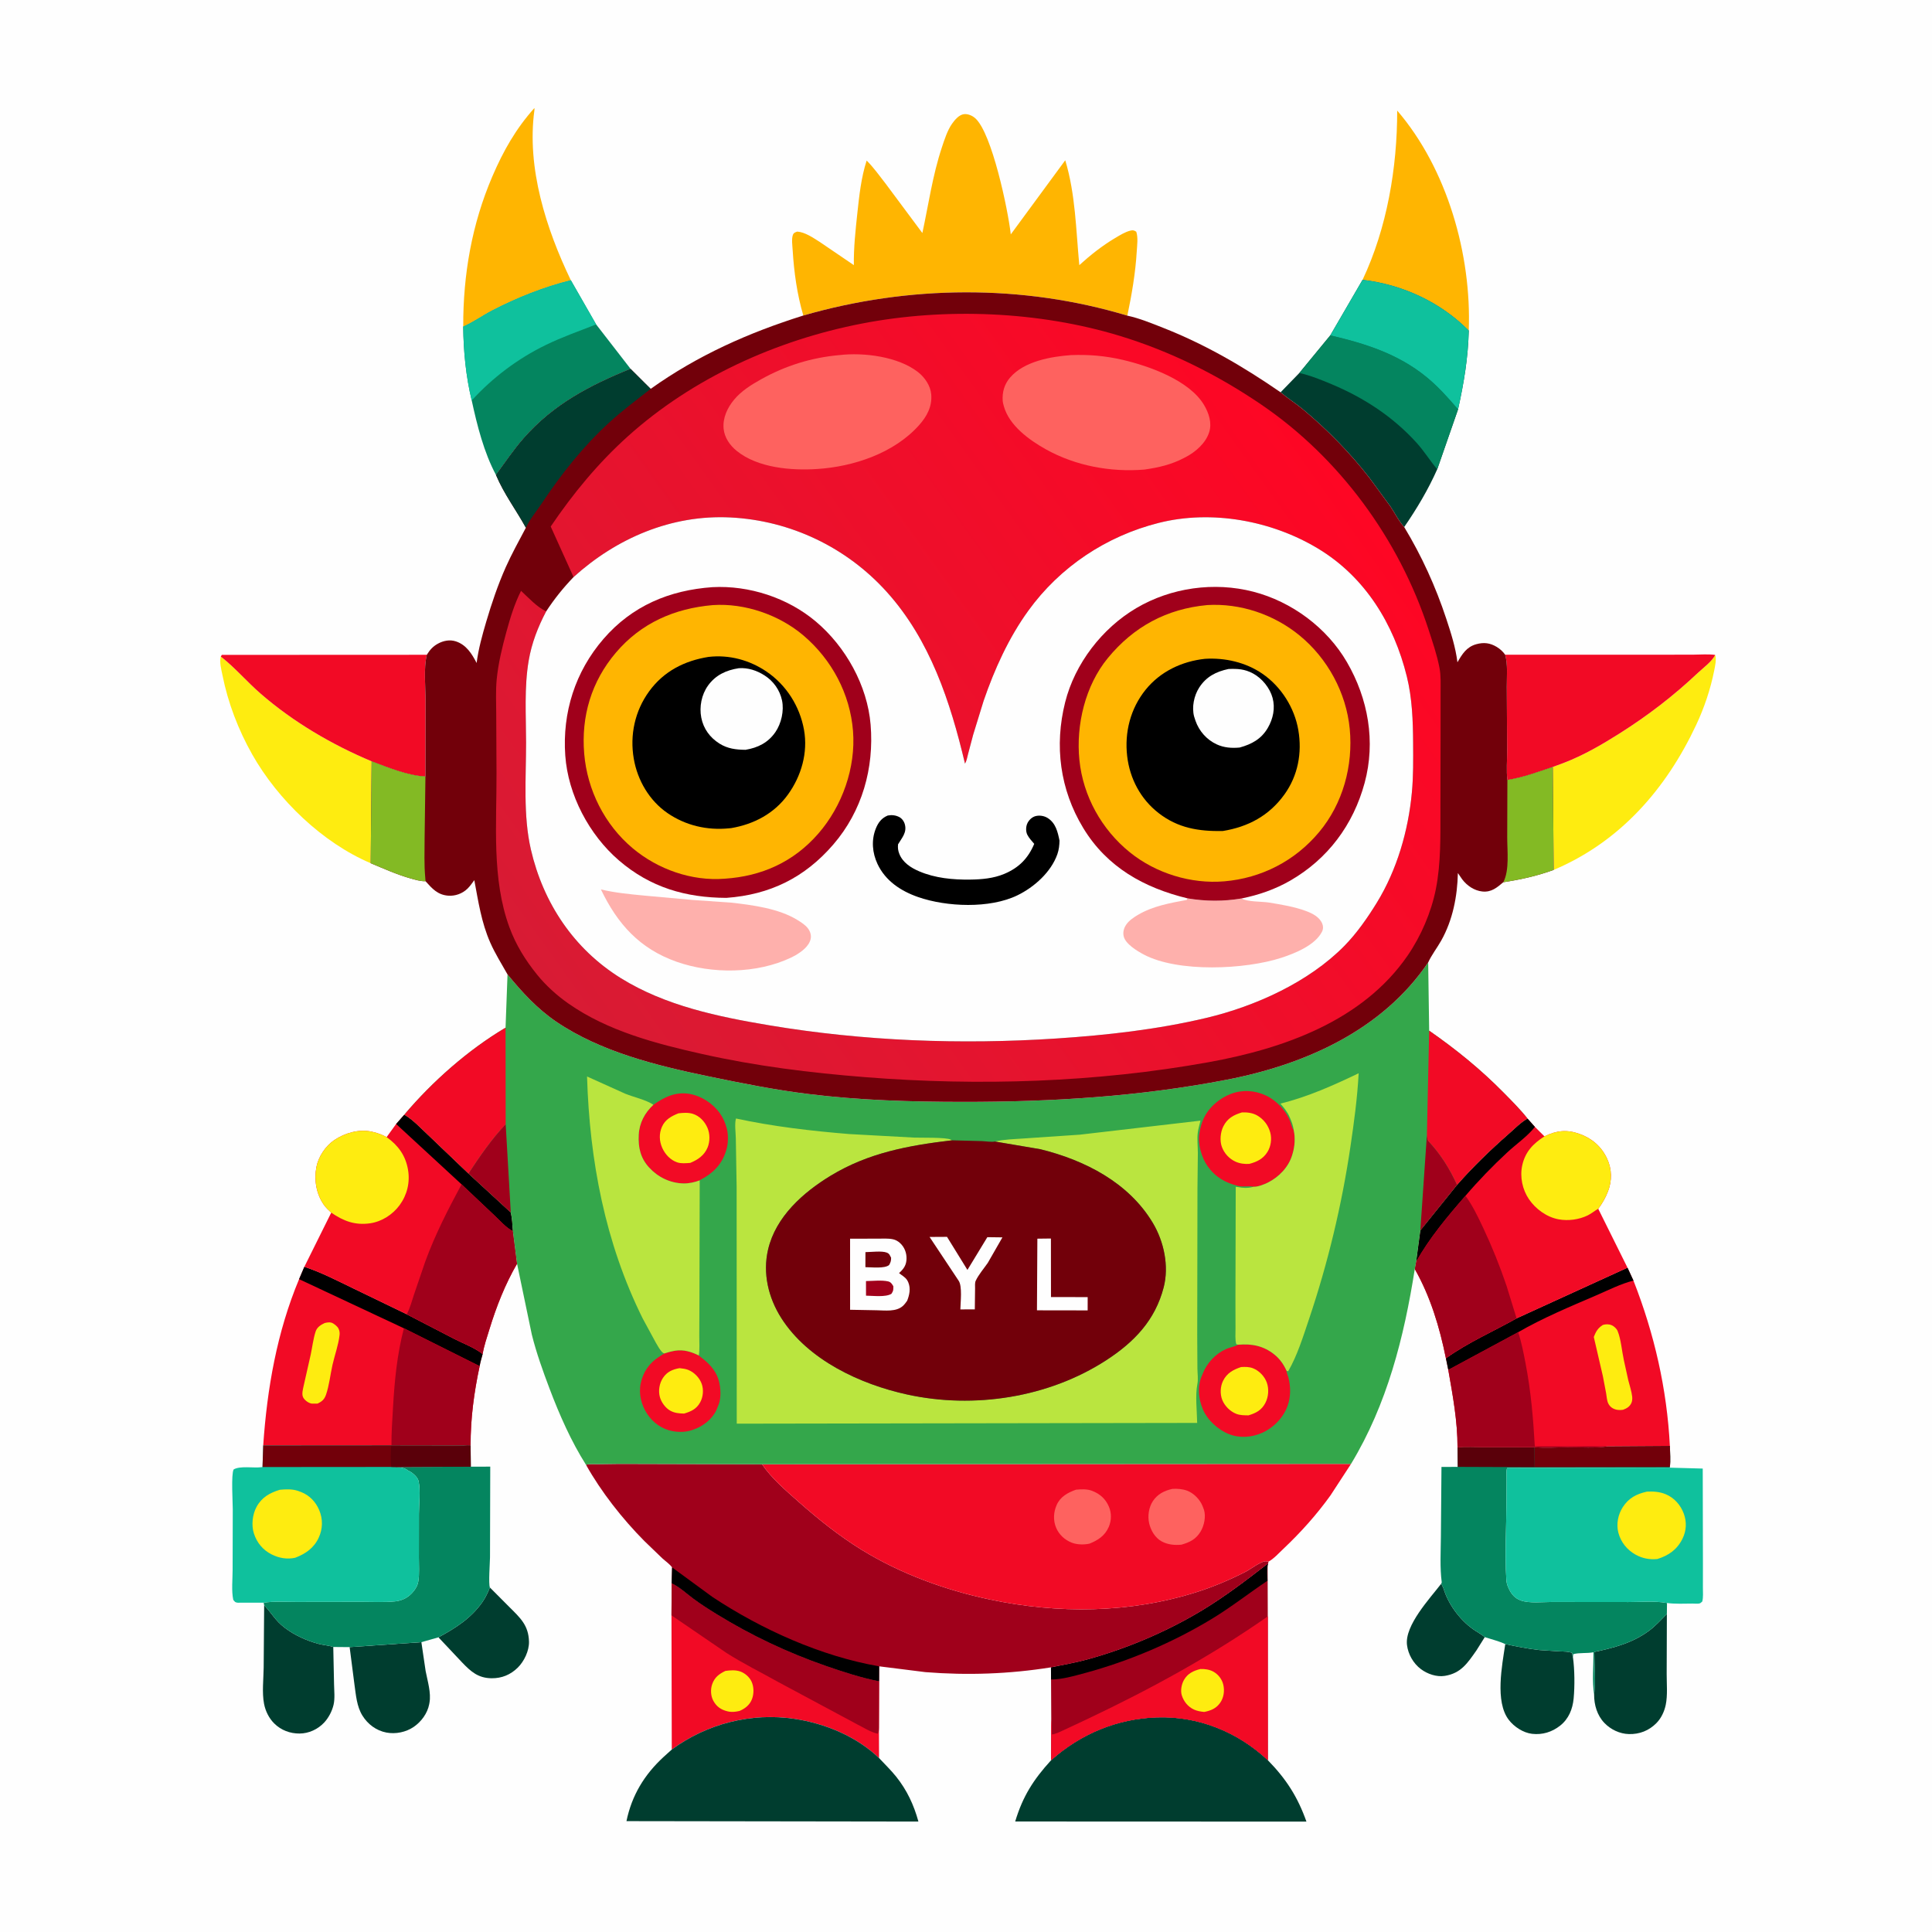 <svg version="1.1" xmlns="http://www.w3.org/2000/svg" style="display: block;" viewBox="0 0 2048 2048" width="1024" height="1024">
<defs>
	<linearGradient id="Gradient1" gradientUnits="userSpaceOnUse" x1="1418.4" y1="499.987" x2="605.178" y2="1081.39">
		<stop class="stop0" offset="0" stop-opacity="1" stop-color="rgb(254,6,36)"/>
		<stop class="stop1" offset="1" stop-opacity="1" stop-color="rgb(216,27,52)"/>
	</linearGradient>
</defs>
<path transform="translate(0,0)" fill="rgb(254,254,254)" d="M -0 -0 L 2048 0 L 2048 2048 L -0 2048 L -0 -0 z"/>
<path transform="translate(0,0)" fill="rgb(0,61,47)" d="M 1527.69 1678.88 L 1528.64 1680.51 C 1529.68 1682.34 1530.27 1684.11 1530.93 1686.1 C 1536.34 1702.59 1549.51 1719.44 1564.08 1728.76 C 1567.38 1730.87 1570.91 1732.92 1573.91 1735.43 L 1565.1 1749.49 C 1555.69 1762.89 1548.74 1773.8 1531.45 1776.51 C 1522.82 1777.86 1513.06 1774.49 1506.18 1769.31 C 1498.21 1763.31 1492.66 1753.62 1491.47 1743.7 C 1488.98 1722.9 1515.58 1694.64 1527.69 1678.88 z"/>
<path transform="translate(0,0)" fill="rgb(0,61,47)" d="M 519.328 1682.83 L 539.922 1703.5 C 551.299 1714.86 560.333 1722.75 560.749 1740.24 C 560.979 1749.88 555.606 1761.13 548.822 1767.79 C 541.182 1775.29 531.924 1779.13 521.16 1779.02 C 506.869 1778.87 499.222 1772.02 489.879 1762.29 L 464.785 1735.64 C 482.861 1725.89 499.348 1715.42 511.33 1698.32 C 514.8 1693.36 517.024 1688.38 519.328 1682.83 z"/>
<path transform="translate(0,0)" fill="rgb(0,61,47)" d="M 1595.64 1742.81 C 1607.59 1745.36 1619.8 1747.78 1631.94 1749.12 L 1653.56 1750.54 C 1657.89 1750.75 1662.43 1750.53 1666.5 1752.13 L 1667.24 1756.76 L 1667.4 1756.79 C 1669.21 1769.81 1669.36 1787.35 1668.13 1800.44 C 1667.06 1811.75 1662.9 1822.05 1653.83 1829.24 C 1645.22 1836.06 1635 1839.18 1624.08 1837.93 C 1614.7 1836.85 1605.02 1830.51 1599.31 1823.04 C 1584.5 1803.66 1592.32 1765.3 1595.64 1742.81 z"/>
<path transform="translate(0,0)" fill="rgb(0,61,47)" d="M 370.633 1746.02 L 446.677 1740.78 L 451.197 1771.43 C 453.211 1781.87 457.164 1794.54 455.247 1805 L 454.989 1806.47 C 453.158 1816.17 446.617 1825.06 438.534 1830.59 C 430.345 1836.2 419.412 1838.43 409.653 1836.59 C 398.881 1834.56 389.809 1827.75 384.121 1818.5 C 378.131 1808.76 377.338 1796.89 375.753 1785.82 L 370.633 1746.02 z"/>
<path transform="translate(0,0)" fill="rgb(0,61,47)" d="M 1689.83 1796.29 C 1691.68 1782.01 1690.08 1765.66 1690.04 1751.15 C 1711.08 1746.66 1730.81 1741.57 1748.46 1728.36 C 1755.11 1723.37 1761.06 1716.75 1766.96 1710.87 L 1766.75 1774.32 C 1766.71 1784.75 1767.87 1797.03 1765.76 1807.18 C 1764.3 1814.22 1760.99 1821.34 1755.92 1826.5 C 1747.96 1834.58 1737.98 1838.48 1726.69 1838.19 C 1717.01 1837.95 1707.4 1833.38 1700.71 1826.39 C 1693 1818.34 1689.78 1807.22 1689.83 1796.29 z"/>
<path transform="translate(0,0)" fill="rgb(0,61,47)" d="M 280.017 1701.64 L 280.656 1702.3 C 287.902 1710.03 292.253 1718.18 301 1724.81 L 302.221 1725.77 C 312.093 1733.36 325.612 1739.43 337.579 1742.55 C 342.77 1743.91 348.182 1744.18 353.281 1745.87 L 354.106 1785.37 C 354.239 1792.2 355.154 1800.39 353.61 1807.06 C 352.049 1813.81 348.354 1820.92 343.631 1825.98 C 336.943 1833.14 327.328 1837.59 317.5 1837.62 C 307.427 1837.66 297.995 1834.12 290.758 1826.99 C 285.152 1821.46 281.426 1813.93 279.926 1806.23 C 277.608 1794.33 279.342 1780 279.501 1767.76 L 280.017 1701.64 z"/>
<path transform="translate(0,0)" fill="rgb(255,181,1)" d="M 1444.38 296.624 C 1470.33 241.689 1481.14 177.653 1481.09 117.229 C 1534.1 178.944 1559.96 269.929 1556.95 350.419 C 1527.11 320.221 1486.38 301.443 1444.38 296.624 z"/>
<path transform="translate(0,0)" fill="rgb(255,181,1)" d="M 491.041 346.179 C 490.897 291.15 500.157 237.715 521.915 187 C 533.471 160.063 546.843 136.419 566.476 114.539 C 566.586 116.189 566.644 115.682 566.457 117.065 C 558.197 178.122 578.968 242.74 605.1 297.065 C 576.497 304.12 547.608 315.663 521.482 329.248 C 511.322 334.531 501.482 341.656 491.041 346.179 z"/>
<path transform="translate(0,0)" fill="rgb(254,236,16)" d="M 234.057 695.974 L 234.889 696.621 C 249.386 708.124 261.829 722.693 275.846 734.922 C 310.505 765.16 351.625 789.276 393.926 807.039 L 392.959 915.039 C 341.927 893.419 294.446 847.693 267.363 799.729 C 252.589 773.563 241.664 745.084 235.797 715.634 C 234.605 709.65 232.404 701.907 234.057 695.974 z"/>
<path transform="translate(0,0)" fill="rgb(254,236,16)" d="M 1818.13 694.219 C 1819.77 698.76 1818.01 706.354 1817.07 711.077 C 1813.15 730.749 1806.58 750.233 1798.06 768.374 C 1766.11 836.48 1717.27 892.408 1646.95 922.145 L 1646.05 812.999 L 1657.65 808.716 C 1678.6 800.641 1697.88 789.473 1716.79 777.507 C 1746.88 758.466 1773.88 737.759 1799.79 713.315 C 1805.16 708.247 1815.18 700.912 1818.13 694.219 z"/>
<path transform="translate(0,0)" fill="rgb(242,10,37)" d="M 234.057 695.974 L 235.129 694.201 L 452.429 694.098 C 448.943 708.879 451.069 727.639 451.096 742.861 L 450.985 823.137 C 432.066 822.197 411.533 813.624 393.926 807.039 C 351.625 789.276 310.505 765.16 275.846 734.922 C 261.829 722.693 249.386 708.124 234.889 696.621 L 234.057 695.974 z"/>
<path transform="translate(0,0)" fill="rgb(242,10,37)" d="M 1595.53 694.003 L 1748.62 694.02 L 1794.4 693.983 C 1802.06 693.975 1810.59 693.198 1818.13 694.219 C 1815.18 700.912 1805.16 708.247 1799.79 713.315 C 1773.88 737.759 1746.88 758.466 1716.79 777.507 C 1697.88 789.473 1678.6 800.641 1657.65 808.716 L 1646.05 812.999 C 1630.42 818.206 1614.23 824.297 1597.89 826.773 C 1596.69 816.993 1597.67 805.901 1597.62 795.978 L 1597.26 727.864 C 1597.21 717.028 1598.48 704.459 1595.53 694.003 z"/>
<path transform="translate(0,0)" fill="rgb(4,133,95)" d="M 605.1 297.065 L 631.937 343.904 L 668.443 391.021 C 625.141 408.59 586.496 428.788 555.197 464.556 C 544.417 476.874 535.445 490.308 525.766 503.45 C 513.018 479.8 505.701 450.664 500.042 424.497 C 493.869 399.034 491.293 372.33 491.041 346.179 C 501.482 341.656 511.322 334.531 521.482 329.248 C 547.608 315.663 576.497 304.12 605.1 297.065 z"/>
<path transform="translate(0,0)" fill="rgb(15,193,157)" d="M 605.1 297.065 L 631.937 343.904 C 614.047 350.892 595.985 357.23 578.68 365.644 C 548.883 380.133 522.402 400.082 500.042 424.497 C 493.869 399.034 491.293 372.33 491.041 346.179 C 501.482 341.656 511.322 334.531 521.482 329.248 C 547.608 315.663 576.497 304.12 605.1 297.065 z"/>
<path transform="translate(0,0)" fill="rgb(4,133,95)" d="M 499.039 1554.72 L 519.688 1554.7 L 519.426 1650.98 C 519.376 1656.36 517.663 1679.08 519.328 1682.83 C 517.024 1688.38 514.8 1693.36 511.33 1698.32 C 499.348 1715.42 482.861 1725.89 464.785 1735.64 L 446.677 1740.78 L 370.633 1746.02 L 353.281 1745.87 C 348.182 1744.18 342.77 1743.91 337.579 1742.55 C 325.612 1739.43 312.093 1733.36 302.221 1725.77 L 301 1724.81 C 292.253 1718.18 287.902 1710.03 280.656 1702.3 L 280.017 1701.64 L 279.54 1698.91 C 290.626 1697.22 302.86 1698.1 314.108 1698.08 L 383.223 1697.98 C 394.926 1697.95 407.284 1698.69 418.912 1697.52 C 426.894 1696.71 433.656 1692.93 438.592 1686.57 C 441.131 1683.3 442.788 1680.36 443.45 1676.22 C 444.711 1668.32 443.999 1659.4 444.03 1651.36 L 444.076 1604.96 C 444.071 1594.3 445.936 1580.07 443.654 1569.86 C 442.788 1565.98 437.735 1561.53 434.363 1559.75 L 432.5 1558.8 C 428.493 1555.84 425.638 1555.74 420.749 1555.11 L 499.039 1554.72 z"/>
<path transform="translate(0,0)" fill="rgb(242,10,37)" d="M 712.013 1678.32 C 720.341 1682.21 727.657 1689.19 735.039 1694.66 C 742.946 1700.52 751.283 1705.84 759.668 1711 C 796.528 1733.64 834.483 1751.63 875.304 1765.84 C 893.568 1772.2 912.859 1778.5 931.864 1782.23 L 931.704 1831.18 L 931.836 1863.62 C 908.039 1840.75 874.74 1826.94 842.287 1822.08 C 796.306 1815.2 749.485 1827.13 712.107 1854.58 L 711.795 1712.35 L 712.013 1678.32 z"/>
<path transform="translate(0,0)" fill="rgb(254,236,16)" d="M 768.932 1771.25 C 773.92 1770.53 779.382 1770.11 784.264 1771.69 C 789.389 1773.35 794.331 1777.54 796.618 1782.44 C 799.252 1788.08 799.326 1795.3 797.15 1801.09 C 794.798 1807.34 789.831 1811.14 783.887 1813.7 C 779.254 1814.69 775.647 1815.18 771 1814.03 C 764.246 1812.35 759.628 1809.17 756.212 1803 C 753.337 1797.81 752.996 1790.8 754.981 1785.22 C 757.576 1777.93 762.2 1774.52 768.932 1771.25 z"/>
<path transform="translate(0,0)" fill="rgb(160,0,27)" d="M 712.013 1678.32 C 720.341 1682.21 727.657 1689.19 735.039 1694.66 C 742.946 1700.52 751.283 1705.84 759.668 1711 C 796.528 1733.64 834.483 1751.63 875.304 1765.84 C 893.568 1772.2 912.859 1778.5 931.864 1782.23 L 931.704 1831.18 C 931.617 1833.71 931.686 1835.51 930.5 1837.82 C 923.205 1836.43 915.184 1831.11 908.452 1827.79 L 825.398 1783.25 C 806.863 1772.83 787.941 1763.58 769.967 1752.1 L 711.795 1712.35 L 712.013 1678.32 z"/>
<path transform="translate(0,0)" fill="rgb(4,133,95)" d="M 1704.53 1533.18 L 1770.14 1532.74 C 1770.24 1539.87 1771.13 1548.07 1770.08 1555.07 L 1770.19 1555.79 L 1597.63 1556.09 C 1596.55 1559.32 1597.06 1563.41 1597.04 1566.81 L 1596.94 1591.67 C 1596.82 1618.86 1595.11 1646.93 1596.76 1674.01 C 1596.95 1677.08 1597.35 1679.48 1598.63 1682.31 L 1599.25 1683.72 C 1601.99 1689.76 1605.82 1694.33 1612.23 1696.58 C 1621.36 1699.79 1635.31 1698.15 1645.09 1698.15 L 1726.1 1698.23 C 1739 1698.25 1753.73 1696.85 1766.39 1699.14 L 1767.08 1699.25 L 1766.96 1710.87 C 1761.06 1716.75 1755.11 1723.37 1748.46 1728.36 C 1730.81 1741.57 1711.08 1746.66 1690.04 1751.15 C 1690.08 1765.66 1691.68 1782.01 1689.83 1796.29 C 1687.56 1782.38 1689.23 1765.71 1689.16 1751.48 C 1682.14 1752.85 1674.27 1751.68 1667.68 1753.5 L 1667.4 1756.79 L 1667.24 1756.76 L 1666.5 1752.13 C 1662.43 1750.53 1657.89 1750.75 1653.56 1750.54 L 1631.94 1749.12 C 1619.8 1747.78 1607.59 1745.36 1595.64 1742.81 C 1589.49 1739.84 1580.54 1737.58 1573.91 1735.43 C 1570.91 1732.92 1567.38 1730.87 1564.08 1728.76 C 1549.51 1719.44 1536.34 1702.59 1530.93 1686.1 C 1530.27 1684.11 1529.68 1682.34 1528.64 1680.51 L 1527.69 1678.88 L 1528.32 1677.47 C 1526.22 1661.62 1527.28 1644.98 1527.41 1629 L 1528.02 1555.02 L 1545.29 1554.95 L 1545.03 1534.26 C 1554.03 1533.32 1563.72 1534.02 1572.78 1534 L 1626.59 1534.01 C 1637.89 1535.31 1650.31 1534.21 1661.77 1534.16 C 1675.59 1534.11 1690.91 1535.32 1704.53 1533.18 z"/>
<path transform="translate(0,0)" fill="rgb(90,0,10)" d="M 1545.03 1534.26 C 1554.03 1533.32 1563.72 1534.02 1572.78 1534 L 1626.59 1534.01 L 1626.8 1555.25 L 1545.29 1554.95 L 1545.03 1534.26 z"/>
<path transform="translate(0,0)" fill="rgb(114,0,10)" d="M 1704.53 1533.18 L 1770.14 1532.74 C 1770.24 1539.87 1771.13 1548.07 1770.08 1555.07 L 1626.8 1555.25 L 1626.59 1534.01 C 1637.89 1535.31 1650.31 1534.21 1661.77 1534.16 C 1675.59 1534.11 1690.91 1535.32 1704.53 1533.18 z"/>
<path transform="translate(0,0)" fill="rgb(0,61,47)" d="M 1114.23 1865.89 C 1145.65 1837.89 1184.27 1821.86 1226.43 1820.47 C 1270.33 1819.02 1312.16 1835.94 1343.97 1865.89 C 1363.52 1885.95 1375.51 1904.62 1384.88 1930.98 L 1076.15 1930.86 C 1084.2 1904.1 1095.47 1886.49 1114.23 1865.89 z"/>
<path transform="translate(0,0)" fill="rgb(160,0,27)" d="M 1344.31 1657.26 L 1343.7 1659.5 L 1343.91 1713.45 L 1343.97 1865.89 C 1312.16 1835.94 1270.33 1819.02 1226.43 1820.47 C 1184.27 1821.86 1145.65 1837.89 1114.23 1865.89 L 1114.38 1822.49 L 1114.16 1780.34 L 1114.08 1767.46 C 1127.02 1764.82 1139.9 1762.61 1152.66 1759.11 C 1194.74 1747.56 1237.15 1729.52 1274.5 1706.95 C 1299.06 1692.1 1321.65 1674.79 1344.31 1657.26 z"/>
<path transform="translate(0,0)" fill="rgb(0,0,0)" d="M 1344.31 1657.26 L 1343.7 1659.5 L 1343.57 1660.58 C 1343 1665.67 1343.29 1670.56 1343.59 1675.65 C 1323.81 1688.88 1305.25 1703.52 1284.87 1715.89 C 1243.38 1741.09 1196.63 1760.95 1149.74 1773.57 C 1138.34 1776.65 1126.01 1780.26 1114.16 1780.34 L 1114.08 1767.46 C 1127.02 1764.82 1139.9 1762.61 1152.66 1759.11 C 1194.74 1747.56 1237.15 1729.52 1274.5 1706.95 C 1299.06 1692.1 1321.65 1674.79 1344.31 1657.26 z"/>
<path transform="translate(0,0)" fill="rgb(242,10,37)" d="M 1114.38 1822.49 C 1115.2 1827.7 1114.9 1833.34 1115.01 1838.63 C 1119.41 1838.08 1123.3 1835.92 1127.3 1834.14 L 1152.47 1822.34 C 1219.44 1790.54 1283.06 1755.94 1343.91 1713.45 L 1343.97 1865.89 C 1312.16 1835.94 1270.33 1819.02 1226.43 1820.47 C 1184.27 1821.86 1145.65 1837.89 1114.23 1865.89 L 1114.38 1822.49 z"/>
<path transform="translate(0,0)" fill="rgb(254,236,16)" d="M 1272.49 1769.22 C 1276.99 1769.05 1282 1769.73 1286 1771.9 C 1291.37 1774.82 1295.38 1779.97 1296.76 1785.94 C 1298.25 1792.42 1297.27 1799.62 1293.39 1805.1 C 1289.18 1811.05 1283.41 1813.41 1276.49 1814.73 C 1272.82 1814.36 1269.07 1813.77 1265.7 1812.22 C 1259.28 1809.28 1254.82 1803.71 1252.73 1797.04 C 1251.18 1792.08 1252.49 1785.31 1255.08 1780.77 C 1259.04 1773.85 1265.1 1771.1 1272.49 1769.22 z"/>
<path transform="translate(0,0)" fill="rgb(0,61,47)" d="M 712.107 1854.58 C 749.485 1827.13 796.306 1815.2 842.287 1822.08 C 874.74 1826.94 908.039 1840.75 931.836 1863.62 C 937.933 1870.18 944.381 1876.32 949.983 1883.34 C 961.509 1897.78 968.673 1913.21 973.561 1930.93 L 664.081 1930.48 C 669.716 1903.18 682.976 1881.34 703.34 1862.51 L 712.107 1854.58 z"/>
<path transform="translate(0,0)" fill="rgb(0,61,47)" d="M 1444.38 296.624 C 1486.38 301.443 1527.11 320.221 1556.95 350.419 C 1556.27 379.226 1551.78 405.901 1545.58 433.957 L 1523.51 497.481 C 1513.82 519.221 1501.98 539.131 1488.51 558.684 C 1482.9 552.627 1478.61 543.887 1473.99 537 L 1451.69 506.57 C 1430.57 479.429 1407.19 455.527 1380.74 433.546 C 1373.51 427.531 1365.48 422.586 1358.34 416.582 L 1357.48 415.85 L 1377.38 395.354 L 1410.16 355.506 L 1444.38 296.624 z"/>
<path transform="translate(0,0)" fill="rgb(4,133,95)" d="M 1410.16 355.506 C 1447.17 364.126 1481.94 375.103 1511.89 399.5 C 1524.48 409.758 1535.08 421.669 1545.58 433.957 L 1523.51 497.481 C 1515.94 488.449 1509.69 478.279 1501.75 469.5 C 1476.72 441.82 1446.04 421.769 1411.77 407.365 C 1400.85 402.772 1388.95 397.968 1377.38 395.354 L 1410.16 355.506 z"/>
<path transform="translate(0,0)" fill="rgb(15,193,157)" d="M 1444.38 296.624 C 1486.38 301.443 1527.11 320.221 1556.95 350.419 C 1556.27 379.226 1551.78 405.901 1545.58 433.957 C 1535.08 421.669 1524.48 409.758 1511.89 399.5 C 1481.94 375.103 1447.17 364.126 1410.16 355.506 L 1444.38 296.624 z"/>
<path transform="translate(0,0)" fill="rgb(15,193,157)" d="M 1770.19 1555.79 L 1804.97 1556.74 L 1805.18 1657.62 L 1805.15 1683.04 C 1805.14 1687.74 1805.64 1693.09 1804.5 1697.64 C 1803.61 1698.31 1802.88 1699.26 1801.84 1699.65 C 1800.29 1700.24 1795.76 1699.84 1793.99 1699.86 C 1785.29 1699.92 1775.68 1700.4 1767.08 1699.25 L 1766.39 1699.14 C 1753.73 1696.85 1739 1698.25 1726.1 1698.23 L 1645.09 1698.15 C 1635.31 1698.15 1621.36 1699.79 1612.23 1696.58 C 1605.82 1694.33 1601.99 1689.76 1599.25 1683.72 L 1598.63 1682.31 C 1597.35 1679.48 1596.95 1677.08 1596.76 1674.01 C 1595.11 1646.93 1596.82 1618.86 1596.94 1591.67 L 1597.04 1566.81 C 1597.06 1563.41 1596.55 1559.32 1597.63 1556.09 L 1770.19 1555.79 z"/>
<path transform="translate(0,0)" fill="rgb(254,236,16)" d="M 1745.78 1581.2 C 1752.59 1580.87 1759.23 1581.27 1765.61 1583.9 C 1774.73 1587.66 1781.48 1595.32 1784.87 1604.5 C 1788.13 1613.33 1787.7 1622.63 1783.52 1631.08 C 1777.8 1642.64 1768.87 1648.89 1756.82 1652.63 C 1748.56 1653.39 1741.12 1652.04 1733.83 1648.01 C 1724.77 1642.99 1718.1 1634.7 1715.5 1624.63 C 1713.19 1615.69 1715.19 1605.5 1720.11 1597.8 C 1726.4 1587.97 1734.77 1583.65 1745.78 1581.2 z"/>
<path transform="translate(0,0)" fill="rgb(242,10,37)" d="M 322.609 1342.89 C 340.626 1348.76 357.932 1357.85 375 1366.06 L 431.21 1393.22 L 482.033 1419.51 C 491.445 1424.28 503.454 1428.78 511.636 1435.3 C 510.567 1439.5 509.085 1443.89 508.457 1448.16 C 502.486 1475.84 498.739 1504.02 498.859 1532.38 L 495.424 1532.21 L 414.972 1532.08 L 279.021 1532.18 C 283.144 1471.81 293.563 1412.05 317.047 1355.95 L 322.609 1342.89 z"/>
<path transform="translate(0,0)" fill="rgb(254,236,16)" d="M 344.095 1402.5 C 346.177 1401.93 349.177 1401.42 351.261 1402.05 C 353.723 1402.8 357.561 1405.85 358.741 1408.19 C 359.926 1410.54 360.235 1412.68 359.946 1415.24 C 358.762 1425.75 354.781 1436.53 352.447 1446.87 C 350.131 1457.14 349.001 1468.6 345.562 1478.5 C 343.817 1483.53 341.239 1485.73 336.5 1487.9 L 330.5 1487.9 C 327.069 1487.4 322.957 1484.37 321.37 1481.31 C 319.578 1477.85 321.149 1472.62 321.893 1469 L 329.345 1436.03 C 331.053 1428.08 332.048 1419.12 334.582 1411.44 C 336.086 1406.88 339.986 1404.42 344.095 1402.5 z"/>
<path transform="translate(0,0)" fill="rgb(0,0,0)" d="M 322.609 1342.89 C 340.626 1348.76 357.932 1357.85 375 1366.06 L 431.21 1393.22 L 482.033 1419.51 C 491.445 1424.28 503.454 1428.78 511.636 1435.3 C 510.567 1439.5 509.085 1443.89 508.457 1448.16 L 428.148 1408.03 L 317.047 1355.95 L 322.609 1342.89 z"/>
<path transform="translate(0,0)" fill="rgb(160,0,27)" d="M 428.148 1408.03 L 508.457 1448.16 C 502.486 1475.84 498.739 1504.02 498.859 1532.38 L 495.424 1532.21 L 414.972 1532.08 C 414.841 1518.7 415.864 1505.16 416.626 1491.8 C 418.249 1463.35 420.942 1435.68 428.148 1408.03 z"/>
<path transform="translate(0,0)" fill="rgb(242,10,37)" d="M 1725.23 1343.82 L 1731.53 1357.48 C 1753.63 1413.76 1767.04 1472.33 1770.14 1532.74 L 1704.53 1533.18 C 1690.91 1535.32 1675.59 1534.11 1661.77 1534.16 C 1650.31 1534.21 1637.89 1535.31 1626.59 1534.01 L 1572.78 1534 C 1563.72 1534.02 1554.03 1533.32 1545.03 1534.26 C 1545.12 1506.88 1539.97 1479 1535.23 1452.12 L 1532.71 1439.82 C 1556.22 1422.99 1582.57 1411.56 1607.65 1397.53 L 1725.23 1343.82 z"/>
<path transform="translate(0,0)" fill="rgb(254,236,16)" d="M 1699.06 1404.5 C 1702.07 1403.59 1705.43 1403.5 1708.38 1404.76 C 1710.92 1405.84 1713.73 1408.39 1714.77 1410.99 C 1718.36 1419.89 1719.24 1432.2 1721.33 1441.72 L 1726.02 1463 C 1727.42 1468.7 1729.54 1474.7 1730.18 1480.51 C 1730.42 1482.78 1730.24 1485.51 1729.18 1487.58 C 1727.24 1491.37 1724.35 1492.99 1720.5 1494.42 C 1716.71 1495.04 1712.9 1494.7 1709.5 1492.78 C 1707.34 1491.56 1705.75 1489.71 1704.71 1487.48 C 1703.36 1484.56 1703.09 1480.01 1702.54 1476.83 L 1699.13 1458.86 L 1689.49 1417.26 C 1691.71 1411.5 1693.78 1407.88 1699.06 1404.5 z"/>
<path transform="translate(0,0)" fill="rgb(0,0,0)" d="M 1725.23 1343.82 L 1731.53 1357.48 C 1718.06 1360.85 1704.83 1367.65 1692.07 1373.13 C 1664.35 1385.04 1635.45 1397.07 1609.31 1412.19 L 1535.23 1452.12 L 1532.71 1439.82 C 1556.22 1422.99 1582.57 1411.56 1607.65 1397.53 L 1725.23 1343.82 z"/>
<path transform="translate(0,0)" fill="rgb(160,0,27)" d="M 1535.23 1452.12 L 1609.31 1412.19 C 1613 1423.17 1615.06 1434.43 1617.25 1445.78 C 1622.85 1474.87 1625.32 1503.67 1626.96 1533.2 L 1704.53 1533.18 C 1690.91 1535.32 1675.59 1534.11 1661.77 1534.16 C 1650.31 1534.21 1637.89 1535.31 1626.59 1534.01 L 1572.78 1534 C 1563.72 1534.02 1554.03 1533.32 1545.03 1534.26 C 1545.12 1506.88 1539.97 1479 1535.23 1452.12 z"/>
<path transform="translate(0,0)" fill="rgb(15,193,157)" d="M 414.972 1532.08 L 495.424 1532.21 L 498.859 1532.38 L 499.039 1554.72 L 420.749 1555.11 C 425.638 1555.74 428.493 1555.84 432.5 1558.8 L 434.363 1559.75 C 437.735 1561.53 442.788 1565.98 443.654 1569.86 C 445.936 1580.07 444.071 1594.3 444.076 1604.96 L 444.03 1651.36 C 443.999 1659.4 444.711 1668.32 443.45 1676.22 C 442.788 1680.36 441.131 1683.3 438.592 1686.57 C 433.656 1692.93 426.894 1696.71 418.912 1697.52 C 407.284 1698.69 394.926 1697.95 383.223 1697.98 L 314.108 1698.08 C 302.86 1698.1 290.626 1697.22 279.54 1698.91 L 252.027 1698.94 C 249.131 1698.65 249.094 1698.06 247.268 1695.9 C 245.256 1686.34 246.562 1674.3 246.58 1664.45 L 246.739 1599.75 C 246.738 1592.61 244.883 1562.79 247.666 1557.66 C 254.707 1553.56 268.845 1556.42 277.348 1555.26 L 278.278 1555.12 L 279.021 1532.18 L 414.972 1532.08 z"/>
<path transform="translate(0,0)" fill="rgb(254,236,16)" d="M 296.548 1579.24 C 302.687 1578.61 309.71 1578.33 315.594 1580.32 L 317 1580.83 L 319.562 1581.77 C 328.337 1585.35 334.736 1592.13 338.394 1600.84 C 342.388 1610.35 342.173 1620.72 337.841 1630.03 C 332.699 1641.09 323.925 1647.02 312.996 1651.26 C 304.368 1653.19 295.868 1651.7 288 1647.76 C 278.696 1643.11 272.328 1635.39 269.143 1625.5 C 266.33 1616.77 267.591 1605.39 271.929 1597.4 C 277.451 1587.23 285.845 1582.56 296.548 1579.24 z"/>
<path transform="translate(0,0)" fill="rgb(114,0,10)" d="M 414.972 1532.08 L 495.424 1532.21 L 498.859 1532.38 L 499.039 1554.72 L 420.749 1555.11 L 414.666 1555.01 L 278.278 1555.12 L 279.021 1532.18 L 414.972 1532.08 z"/>
<path transform="translate(0,0)" fill="rgb(90,0,10)" d="M 495.424 1532.21 L 498.859 1532.38 L 499.039 1554.72 L 420.749 1555.11 L 414.666 1555.01 C 413.804 1547.74 414.306 1540.29 414.513 1532.99 L 464.391 1533.09 C 474.235 1533.06 484.566 1533.64 494.325 1532.37 L 495.424 1532.21 z"/>
<path transform="translate(0,0)" fill="rgb(242,10,37)" d="M 1619.22 1185.72 L 1627.06 1194.53 L 1637.19 1204.59 C 1649.99 1198.29 1660.92 1197.15 1674.51 1202.03 C 1687.62 1206.74 1697.67 1215.49 1703.57 1228.19 C 1708.78 1239.41 1708.92 1251.55 1704.5 1263.02 C 1702 1269.51 1698.45 1275.85 1694.19 1281.35 L 1725.23 1343.82 L 1607.65 1397.53 C 1582.57 1411.56 1556.22 1422.99 1532.71 1439.82 C 1526.1 1406.98 1516.36 1374.53 1499.73 1345.23 L 1501.15 1337.64 L 1505.62 1304.27 L 1544.54 1256.04 C 1561.46 1236.76 1580.01 1218.89 1599.28 1201.97 C 1605.55 1196.46 1611.95 1189.86 1619.22 1185.72 z"/>
<path transform="translate(0,0)" fill="rgb(0,0,0)" d="M 1619.22 1185.72 L 1627.06 1194.53 C 1619.34 1204.47 1607.26 1212.79 1597.96 1221.4 C 1582.31 1235.89 1567.34 1251.36 1553.48 1267.58 C 1534.94 1288.86 1514.75 1312.85 1501.15 1337.64 L 1505.62 1304.27 L 1544.54 1256.04 C 1561.46 1236.76 1580.01 1218.89 1599.28 1201.97 C 1605.55 1196.46 1611.95 1189.86 1619.22 1185.72 z"/>
<path transform="translate(0,0)" fill="rgb(254,236,16)" d="M 1637.19 1204.59 C 1649.99 1198.29 1660.92 1197.15 1674.51 1202.03 C 1687.62 1206.74 1697.67 1215.49 1703.57 1228.19 C 1708.78 1239.41 1708.92 1251.55 1704.5 1263.02 C 1702 1269.51 1698.45 1275.85 1694.19 1281.35 C 1690.36 1283.51 1686.99 1286.44 1683.04 1288.37 C 1673.86 1292.86 1662.29 1294.4 1652.22 1292.54 C 1639.66 1290.23 1627.92 1281.71 1620.78 1271.25 C 1613.8 1261.01 1610.97 1247.51 1613.63 1235.36 C 1616.78 1221.01 1625.12 1212.32 1637.19 1204.59 z"/>
<path transform="translate(0,0)" fill="rgb(160,0,27)" d="M 1553.48 1267.58 C 1561.13 1278.14 1566.85 1290.13 1572.39 1301.91 C 1581.66 1321.62 1590.01 1342.3 1596.97 1362.93 L 1607.65 1397.53 C 1582.57 1411.56 1556.22 1422.99 1532.71 1439.82 C 1526.1 1406.98 1516.36 1374.53 1499.73 1345.23 L 1501.15 1337.64 C 1514.75 1312.85 1534.94 1288.86 1553.48 1267.58 z"/>
<path transform="translate(0,0)" fill="rgb(242,10,37)" d="M 428.581 1181.61 C 437.835 1186.95 445.806 1195.7 453.635 1202.97 L 496.541 1243.96 L 541.449 1285.29 C 542.882 1291.78 543.164 1298.51 543.695 1305.13 L 548.091 1339.61 C 535.472 1361.37 526.193 1384.97 518.832 1408.98 C 516.205 1417.55 513.078 1426.46 511.636 1435.3 C 503.454 1428.78 491.445 1424.28 482.033 1419.51 L 431.21 1393.22 L 375 1366.06 C 357.932 1357.85 340.626 1348.76 322.609 1342.89 L 351.12 1285.46 C 348.184 1282.79 345.397 1280.17 343.131 1276.89 C 335.188 1265.38 332.815 1250.81 335.365 1237.25 C 337.427 1226.28 345.073 1214.75 354.366 1208.52 C 365.566 1201 380.661 1196.6 394.079 1199.62 L 395.5 1199.97 C 400.883 1201.23 405.022 1202.79 409.845 1205.39 L 419.914 1191.47 L 428.581 1181.61 z"/>
<path transform="translate(0,0)" fill="rgb(0,0,0)" d="M 428.581 1181.61 C 437.835 1186.95 445.806 1195.7 453.635 1202.97 L 496.541 1243.96 L 541.449 1285.29 C 542.882 1291.78 543.164 1298.51 543.695 1305.13 C 536.573 1301.52 530.016 1293.93 524.164 1288.43 L 489.265 1255.44 L 419.914 1191.47 L 428.581 1181.61 z"/>
<path transform="translate(0,0)" fill="rgb(254,236,16)" d="M 351.12 1285.46 C 348.184 1282.79 345.397 1280.17 343.131 1276.89 C 335.188 1265.38 332.815 1250.81 335.365 1237.25 C 337.427 1226.28 345.073 1214.75 354.366 1208.52 C 365.566 1201 380.661 1196.6 394.079 1199.62 L 395.5 1199.97 C 400.883 1201.23 405.022 1202.79 409.845 1205.39 C 422.16 1214.23 429.967 1224.9 432.533 1240.11 C 434.781 1253.43 431.59 1266.6 423.631 1277.48 C 416.295 1287.51 404.65 1295.01 392.264 1296.76 C 376.229 1299.03 364.04 1294.34 351.12 1285.46 z"/>
<path transform="translate(0,0)" fill="rgb(160,0,27)" d="M 489.265 1255.44 L 524.164 1288.43 C 530.016 1293.93 536.573 1301.52 543.695 1305.13 L 548.091 1339.61 C 535.472 1361.37 526.193 1384.97 518.832 1408.98 C 516.205 1417.55 513.078 1426.46 511.636 1435.3 C 503.454 1428.78 491.445 1424.28 482.033 1419.51 L 431.21 1393.22 C 434.664 1386.6 436.626 1379.09 438.95 1372 L 450.972 1336.79 C 461.579 1308.03 474.823 1282.3 489.265 1255.44 z"/>
<path transform="translate(0,0)" fill="rgb(255,181,1)" d="M 851.549 334.463 C 844.954 312.044 841.67 288.506 840.264 265.21 C 839.993 260.718 838.876 252.931 840.582 248.782 C 841.513 246.518 843.018 246.358 845.096 245.5 C 853.446 246.063 862.219 252.208 869.096 256.557 L 905.128 281.064 C 904.857 262.851 906.843 244.354 908.794 226.258 C 910.82 207.46 912.844 188.264 918.679 170.211 C 925.992 177.413 932.314 186.394 938.65 194.478 L 977.744 247.01 C 984.361 216.48 988.494 186.191 998.405 156.312 C 1001.13 148.111 1004.3 138.056 1009.31 131.032 C 1012.18 127.019 1016.65 121.603 1021.92 121.007 C 1026.06 120.539 1030.68 122.583 1033.73 125.274 C 1051.64 141.066 1068.57 223.119 1071.32 247.274 L 1071.45 248.487 L 1129.21 169.888 C 1140.12 205.999 1140.55 243.868 1144.11 281.063 C 1156.05 270.272 1168.19 260.596 1182.06 252.341 C 1186.78 249.531 1192.83 245.761 1198.19 244.5 C 1201.09 243.816 1201.99 244.091 1204.5 245.613 C 1206.56 252.053 1205.39 259.764 1205 266.5 C 1203.66 289.263 1199.71 312.299 1195.04 334.605 C 1083.77 301.014 962.887 302.288 851.549 334.463 z"/>
<path transform="translate(0,0)" fill="rgb(160,0,27)" d="M 621.197 1552.76 C 624.801 1551.55 629.51 1552.11 633.345 1552.06 L 657.027 1551.76 L 807.866 1552.16 C 817.163 1566.46 833.707 1580.63 846.5 1591.93 C 867.43 1610.42 889.545 1628.21 913.371 1642.86 C 954.72 1668.29 1002 1685.55 1049.37 1695.56 C 1121.78 1710.87 1197.8 1710.18 1268.73 1687.6 C 1286.26 1682.02 1303.83 1674.62 1320.2 1666.23 C 1325.49 1663.52 1335.58 1655.72 1341 1655.04 C 1342.22 1654.89 1343.45 1655.28 1344.67 1655.4 L 1344.31 1657.26 C 1321.65 1674.79 1299.06 1692.1 1274.5 1706.95 C 1237.15 1729.52 1194.74 1747.56 1152.66 1759.11 C 1139.9 1762.61 1127.02 1764.82 1114.08 1767.46 C 1069.88 1774.52 1025.64 1776.09 981.031 1772.53 L 931.919 1766.37 L 931.864 1782.23 C 912.859 1778.5 893.568 1772.2 875.304 1765.84 C 834.483 1751.63 796.528 1733.64 759.668 1711 C 751.283 1705.84 742.946 1700.52 735.039 1694.66 C 727.657 1689.19 720.341 1682.21 712.013 1678.32 L 712.458 1661.53 C 710.095 1658.11 705.132 1654.67 702.003 1651.81 L 682.963 1633.47 C 659.755 1610.02 637.357 1581.58 621.197 1552.76 z"/>
<path transform="translate(0,0)" fill="rgb(0,0,0)" d="M 712.458 1661.53 L 755.352 1692.94 C 807.334 1727.31 870.326 1755.72 931.919 1766.37 L 931.864 1782.23 C 912.859 1778.5 893.568 1772.2 875.304 1765.84 C 834.483 1751.63 796.528 1733.64 759.668 1711 C 751.283 1705.84 742.946 1700.52 735.039 1694.66 C 727.657 1689.19 720.341 1682.21 712.013 1678.32 L 712.458 1661.53 z"/>
<path transform="translate(0,0)" fill="rgb(242,10,37)" d="M 807.866 1552.16 L 1432.17 1551.77 L 1410.37 1585.18 C 1395.65 1605.68 1378.78 1624.49 1360.45 1641.81 C 1355.87 1646.14 1350.17 1652.47 1344.67 1655.4 C 1343.45 1655.28 1342.22 1654.89 1341 1655.04 C 1335.58 1655.72 1325.49 1663.52 1320.2 1666.23 C 1303.83 1674.62 1286.26 1682.02 1268.73 1687.6 C 1197.8 1710.18 1121.78 1710.87 1049.37 1695.56 C 1002 1685.55 954.72 1668.29 913.371 1642.86 C 889.545 1628.21 867.43 1610.42 846.5 1591.93 C 833.707 1580.63 817.163 1566.46 807.866 1552.16 z"/>
<path transform="translate(0,0)" fill="rgb(254,98,95)" d="M 1140.48 1579.16 C 1145.92 1578.61 1152.38 1578.3 1157.55 1580.29 C 1165.92 1583.49 1171.96 1588.83 1175.5 1597.16 C 1178.4 1603.97 1178.26 1611.79 1175.34 1618.57 C 1171.29 1627.97 1163.92 1632.71 1154.84 1636.36 C 1148.91 1637.6 1141.72 1637.49 1136.07 1635.28 C 1128.69 1632.38 1122.62 1626.81 1119.53 1619.46 C 1116.28 1611.74 1116.72 1603.11 1120.04 1595.5 C 1123.95 1586.53 1131.76 1582.31 1140.48 1579.16 z"/>
<path transform="translate(0,0)" fill="rgb(254,98,95)" d="M 1242.64 1578.3 C 1247.7 1577.91 1253.74 1578.4 1258.5 1580.21 C 1265.54 1582.9 1272.08 1589.62 1274.8 1596.56 L 1275.31 1597.9 L 1276.28 1600.51 C 1278.48 1607.63 1276.45 1617.25 1272.7 1623.5 C 1267.81 1631.64 1261.18 1634.91 1252.38 1637.42 C 1245.07 1638.15 1237.6 1637.42 1231.12 1633.77 C 1224.33 1629.94 1219.91 1622.28 1218.17 1614.85 C 1216.39 1607.18 1217.72 1597.83 1222.13 1591.18 C 1227.07 1583.74 1234.22 1580.22 1242.64 1578.3 z"/>
<path transform="translate(0,0)" fill="rgb(52,167,75)" d="M 537.993 1032.93 C 553.256 1051.65 569.4 1069.26 589.503 1082.94 C 636.62 1115 696.272 1129.64 751.395 1141.05 C 786.458 1148.3 821.264 1155.29 856.841 1159.68 C 911.334 1166.41 965.767 1168 1020.61 1168.04 C 1114.81 1168.13 1207.89 1162.44 1300.55 1144.53 C 1383.47 1128.51 1465.29 1092.1 1513.93 1020.22 L 1514.98 1092.55 C 1543.67 1112.53 1569.41 1133.39 1594.03 1158.38 C 1602.62 1167.11 1611.64 1176.08 1619.22 1185.72 C 1611.95 1189.86 1605.55 1196.46 1599.28 1201.97 C 1580.01 1218.89 1561.46 1236.76 1544.54 1256.04 L 1505.62 1304.27 L 1501.15 1337.64 L 1499.73 1345.23 C 1488.37 1417.48 1470.46 1488.5 1432.17 1551.77 L 807.866 1552.16 L 657.027 1551.76 L 633.345 1552.06 C 629.51 1552.11 624.801 1551.55 621.197 1552.76 C 605.408 1527.82 593.055 1499.79 582.638 1472.26 C 575.504 1453.4 568.622 1434.28 563.743 1414.69 L 548.091 1339.61 L 543.695 1305.13 C 543.164 1298.51 542.882 1291.78 541.449 1285.29 L 496.541 1243.96 L 453.635 1202.97 C 445.806 1195.7 437.835 1186.95 428.581 1181.61 C 458.296 1146.46 496.256 1112.92 535.906 1089.4 L 537.993 1032.93 z"/>
<path transform="translate(0,0)" fill="rgb(160,0,27)" d="M 1512.58 1203.02 C 1512.9 1205.07 1512.84 1208.22 1514.24 1209.71 C 1526.81 1223 1537.11 1239.35 1544.54 1256.04 L 1505.62 1304.27 L 1512.58 1203.02 z"/>
<path transform="translate(0,0)" fill="rgb(160,0,27)" d="M 496.541 1243.96 C 508.569 1225.82 520.927 1207.51 536.037 1191.75 L 541.449 1285.29 L 496.541 1243.96 z"/>
<path transform="translate(0,0)" fill="rgb(242,10,37)" d="M 704.19 1434.7 C 707.626 1433.61 710.951 1432.63 714.5 1432 L 715.927 1431.74 C 724.483 1430.31 733.194 1433.01 740.782 1436.85 L 740.772 1436.94 C 748.667 1442.97 755.591 1448.79 759.947 1458 C 763.858 1466.27 765.102 1480.07 761.879 1488.65 L 761.337 1490 L 759.289 1495 C 754.686 1504.63 745.169 1511.96 735.185 1515.39 L 733.973 1515.8 C 727.141 1518.15 720.33 1518.35 713.256 1517.11 C 702.018 1515.12 692.454 1508.43 686.157 1498.98 C 679.824 1489.48 676.822 1477.57 679.202 1466.29 C 681.695 1454.48 688.194 1445.04 698.257 1438.5 L 704.19 1434.7 z"/>
<path transform="translate(0,0)" fill="rgb(254,236,16)" d="M 720.28 1450.31 C 723.345 1450.65 726.611 1450.99 729.5 1452.13 C 735.915 1454.67 741.591 1460.53 743.876 1467.02 C 746.029 1473.13 745.37 1480.79 742.256 1486.47 C 738.297 1493.7 732.585 1496.22 725.121 1498.45 C 719.845 1498.29 715.17 1497.98 710.458 1495.35 C 705.41 1492.52 701.05 1486.54 699.515 1480.98 C 697.646 1474.22 698.972 1466.34 702.824 1460.56 C 707.142 1454.08 712.872 1451.65 720.28 1450.31 z"/>
<path transform="translate(0,0)" fill="rgb(242,10,37)" d="M 692.633 1171.11 C 704.318 1162.89 716.264 1157.01 731.08 1159.6 C 743.597 1161.78 755.936 1169.89 763.199 1180.28 C 766.593 1185.13 768.871 1190.27 770.338 1196 L 770.664 1197.23 C 772.194 1203.61 771.915 1212.8 769.904 1219 L 769.465 1220.44 C 765.103 1234.43 755.68 1243.77 742.975 1250.41 L 741.791 1251.02 L 741.718 1251.24 C 736.457 1253.32 729.743 1254.71 724.109 1254.52 C 710.172 1254.05 697.481 1247.88 688.11 1237.68 C 678.87 1227.62 676.384 1216.3 677.052 1203 C 677.683 1190.44 683.495 1179.47 692.633 1171.11 z"/>
<path transform="translate(0,0)" fill="rgb(254,236,16)" d="M 719.22 1180.16 C 724.091 1179.58 729.684 1179.21 734.412 1180.7 C 741.601 1182.99 746.952 1188.69 749.916 1195.5 C 752.655 1201.79 752.695 1209.89 750.133 1216.24 C 746.714 1224.71 739.745 1229.41 731.687 1232.72 C 727.237 1233.05 722.093 1233.61 717.807 1232.13 C 710.646 1229.65 705.139 1223.74 702.068 1216.95 C 698.802 1209.73 698.471 1201.78 701.694 1194.46 C 705.125 1186.68 711.752 1183.12 719.22 1180.16 z"/>
<path transform="translate(0,0)" fill="rgb(242,10,37)" d="M 1312.58 1425.44 C 1326.9 1424.16 1339.46 1426.59 1350.92 1435.84 C 1356.68 1440.49 1360.8 1446.32 1363.79 1453.04 C 1363.52 1454.57 1365.24 1458.24 1365.7 1460 C 1368.3 1469.9 1368.37 1480.68 1364.85 1490.37 C 1360.31 1502.84 1350.19 1513.35 1338.1 1518.77 C 1326.78 1523.84 1314.08 1524.75 1302.5 1520.11 C 1291.07 1515.53 1279.69 1505.15 1274.96 1493.63 C 1270.34 1482.39 1269.1 1469.67 1274.05 1458.3 L 1274.92 1456.2 C 1279.28 1444.97 1288.44 1435.08 1299.47 1430.15 C 1303.44 1428.37 1307.85 1427.69 1311.76 1425.87 L 1312.58 1425.44 z"/>
<path transform="translate(0,0)" fill="rgb(254,236,16)" d="M 1315.59 1449.13 C 1320.08 1448.89 1324.17 1448.8 1328.42 1450.5 C 1334.83 1453.08 1340.49 1459 1342.84 1465.5 C 1345.29 1472.3 1344.71 1480.58 1341.43 1486.99 C 1337.43 1494.83 1331.52 1497.9 1323.44 1500.33 C 1319.09 1500.28 1314.62 1500.33 1310.5 1498.73 C 1304.03 1496.2 1298.26 1490.45 1295.67 1484.03 C 1293.13 1477.71 1293.52 1469.69 1296.56 1463.61 C 1300.69 1455.38 1307.32 1451.93 1315.59 1449.13 z"/>
<path transform="translate(0,0)" fill="rgb(242,10,37)" d="M 1328.81 1258.03 C 1323.57 1256.83 1317.83 1258.48 1312.74 1257.23 C 1299.05 1253.88 1288.52 1247.94 1280.2 1236.34 C 1273.76 1227.35 1269.47 1212.52 1271.37 1201.62 L 1271.67 1200 C 1272.41 1195.4 1273.67 1190.96 1275.51 1186.66 C 1280.73 1174.36 1292.33 1164.31 1304.67 1159.61 C 1317.03 1154.9 1330.03 1155.71 1341.94 1161.3 C 1353.97 1166.95 1365.09 1179.22 1368.82 1192.15 C 1369.31 1193.84 1369.62 1195 1370.48 1196.56 L 1371.46 1198.34 C 1373.16 1206.3 1372.57 1215.23 1370.2 1223 L 1369.74 1224.57 C 1365.86 1237.26 1355.77 1247.69 1344.03 1253.6 C 1340.28 1255.48 1333.06 1258.33 1328.81 1258.03 z"/>
<path transform="translate(0,0)" fill="rgb(254,236,16)" d="M 1316.43 1179.23 C 1321.84 1178.94 1327.78 1179.66 1332.54 1182.37 C 1339.61 1186.38 1344.54 1192.94 1346.58 1200.76 C 1348.3 1207.36 1347.2 1215.23 1343.61 1221.01 C 1338.94 1228.54 1332.47 1231.59 1324.31 1233.77 C 1319.39 1234.11 1314.16 1233.45 1309.65 1231.38 C 1302.93 1228.28 1297.72 1222.59 1295.19 1215.63 C 1292.83 1209.15 1293.72 1200.13 1296.77 1194.03 C 1301.08 1185.41 1307.64 1181.92 1316.43 1179.23 z"/>
<path transform="translate(0,0)" fill="rgb(242,10,37)" d="M 535.906 1089.4 L 536.037 1191.75 C 520.927 1207.51 508.569 1225.82 496.541 1243.96 L 453.635 1202.97 C 445.806 1195.7 437.835 1186.95 428.581 1181.61 C 458.296 1146.46 496.256 1112.92 535.906 1089.4 z"/>
<path transform="translate(0,0)" fill="rgb(242,10,37)" d="M 1514.98 1092.55 C 1543.67 1112.53 1569.41 1133.39 1594.03 1158.38 C 1602.62 1167.11 1611.64 1176.08 1619.22 1185.72 C 1611.95 1189.86 1605.55 1196.46 1599.28 1201.97 C 1580.01 1218.89 1561.46 1236.76 1544.54 1256.04 C 1537.11 1239.35 1526.81 1223 1514.24 1209.71 C 1512.84 1208.22 1512.9 1205.07 1512.58 1203.02 L 1514.98 1092.55 z"/>
<path transform="translate(0,0)" fill="rgb(186,229,63)" d="M 704.19 1434.7 C 703.384 1434.39 703.063 1434.34 702.335 1433.68 C 699.626 1431.26 697.204 1426.68 695.358 1423.57 L 681.207 1397.49 C 641.354 1317.02 625.001 1230.34 622.29 1141.12 L 662.923 1159.45 C 672.147 1163.2 684.566 1165.68 692.633 1171.11 C 683.495 1179.47 677.683 1190.44 677.052 1203 C 676.384 1216.3 678.87 1227.62 688.11 1237.68 C 697.481 1247.88 710.172 1254.05 724.109 1254.52 C 729.743 1254.71 736.457 1253.32 741.718 1251.24 L 741.429 1376.66 L 741.264 1416.19 C 741.234 1422.86 741.796 1430.29 740.782 1436.85 C 733.194 1433.01 724.483 1430.31 715.927 1431.74 L 714.5 1432 C 710.951 1432.63 707.626 1433.61 704.19 1434.7 z"/>
<path transform="translate(0,0)" fill="rgb(186,229,63)" d="M 1371.46 1198.34 C 1370.65 1192.6 1369.19 1189.01 1366.89 1183.74 C 1364.64 1178.56 1361 1174.14 1357.34 1169.9 C 1386.91 1162.46 1412.87 1150.77 1440.24 1137.7 C 1438.82 1163.98 1435.4 1189.27 1431.55 1215.28 C 1422.34 1277.53 1407.58 1339.15 1387.46 1398.79 C 1381.42 1416.69 1375.04 1437.31 1365.5 1453.64 L 1363.79 1453.04 C 1360.8 1446.32 1356.68 1440.49 1350.92 1435.84 C 1339.46 1426.59 1326.9 1424.16 1312.58 1425.44 L 1310.51 1425 C 1309.09 1419.84 1309.72 1413.75 1309.69 1408.42 L 1309.62 1377.81 L 1309.92 1258.08 L 1312.16 1258.33 C 1317.49 1259.37 1322.6 1259.69 1327.93 1258.28 L 1328.81 1258.03 C 1333.06 1258.33 1340.28 1255.48 1344.03 1253.6 C 1355.77 1247.69 1365.86 1237.26 1369.74 1224.57 L 1370.2 1223 C 1372.57 1215.23 1373.16 1206.3 1371.46 1198.34 z"/>
<path transform="translate(0,0)" fill="rgb(186,229,63)" d="M 1054.65 1210.06 C 1064.51 1207.74 1074.59 1207.58 1084.67 1206.86 L 1144.74 1202.79 L 1272.55 1187.93 C 1271.6 1192.15 1270.12 1196.74 1269.63 1201.01 C 1268.86 1207.76 1269.74 1215.35 1269.77 1222.16 L 1269.36 1259.8 L 1269.1 1415.3 L 1269.31 1450.83 C 1269.37 1455.93 1270.28 1462.05 1269.28 1467 C 1266.83 1479.26 1268.86 1495.67 1269.05 1508.36 L 780.985 1509.15 L 780.861 1258.13 L 779.996 1206.53 C 779.895 1200.6 778.534 1191.19 780.182 1185.66 C 819.412 1194.15 860.232 1198.88 900.201 1202.14 L 969.017 1205.9 C 975.982 1206.16 1003.38 1205.44 1007.94 1208.08 L 1009.04 1208.78 C 963.258 1214.21 920.556 1221.97 880.521 1246.31 C 851.264 1264.1 822.35 1289.77 814.212 1324.5 C 808.301 1349.73 814.489 1375.67 828.225 1397.24 C 856.5 1441.64 911.739 1467.34 961.717 1478.26 C 1032.56 1493.74 1111.49 1481.55 1172.5 1442.01 C 1202.32 1422.68 1224.5 1399.57 1233.55 1364.65 C 1239.38 1342.14 1233.85 1316.12 1222.07 1296.4 C 1196.46 1253.5 1149.86 1229.79 1102.81 1218.22 L 1054.65 1210.06 z"/>
<path transform="translate(0,0)" fill="rgb(114,0,10)" d="M 1009.04 1208.78 L 1040.82 1209.62 C 1044.56 1209.74 1051.2 1210.86 1054.65 1210.06 L 1102.81 1218.22 C 1149.86 1229.79 1196.46 1253.5 1222.07 1296.4 C 1233.85 1316.12 1239.38 1342.14 1233.55 1364.65 C 1224.5 1399.57 1202.32 1422.68 1172.5 1442.01 C 1111.49 1481.55 1032.56 1493.74 961.717 1478.26 C 911.739 1467.34 856.5 1441.64 828.225 1397.24 C 814.489 1375.67 808.301 1349.73 814.212 1324.5 C 822.35 1289.77 851.264 1264.1 880.521 1246.31 C 920.556 1221.97 963.258 1214.21 1009.04 1208.78 z"/>
<path transform="translate(0,0)" fill="rgb(254,254,254)" d="M 1099.65 1313.05 L 1114.02 1312.88 L 1114.09 1374.94 L 1152.98 1374.99 L 1152.96 1389.08 L 1099.22 1389 L 1099.65 1313.05 z"/>
<path transform="translate(0,0)" fill="rgb(254,254,254)" d="M 985.39 1311.22 L 1003.88 1311.11 L 1025.52 1346.17 L 1046.62 1311.46 L 1062.61 1311.66 L 1047.09 1338.71 C 1043.02 1344.59 1037.22 1351.33 1034.26 1357.76 C 1033.26 1359.92 1033.66 1363.44 1033.62 1365.79 L 1033.34 1387.99 L 1018.03 1388.04 C 1018.14 1380.66 1020.3 1363.17 1016.07 1357.42 L 985.39 1311.22 z"/>
<path transform="translate(0,0)" fill="rgb(254,254,254)" d="M 901.117 1313.06 L 930.249 1313.03 C 935.493 1313.04 941.451 1312.57 946.607 1313.68 C 949.427 1314.28 952.004 1315.78 954.117 1317.72 C 958.819 1322.04 961.148 1328.17 960.952 1334.5 C 960.761 1340.65 958.364 1344.53 953.969 1348.64 L 953.023 1349.5 L 955 1351.04 C 958.704 1353.69 961.205 1355.28 962.955 1359.71 C 965.469 1366.08 964.023 1372.75 961.624 1378.85 C 960.292 1380.71 958.901 1382.69 957.21 1384.24 C 950.027 1390.84 938.166 1389.07 929.15 1388.93 L 901.136 1388.41 L 901.117 1313.06 z"/>
<path transform="translate(0,0)" fill="rgb(114,0,10)" d="M 917.409 1327.31 C 923.291 1327.26 934.838 1325.78 940 1327.8 C 942.893 1328.93 943.261 1330.69 944.608 1333.25 C 944.611 1336.64 944.151 1338.01 942.5 1340.98 C 937.779 1344.99 923.658 1343.26 917.356 1343.26 L 917.409 1327.31 z"/>
<path transform="translate(0,0)" fill="rgb(160,0,27)" d="M 917.983 1358 C 925.1 1357.92 934.688 1356.76 941.5 1358.35 C 944.374 1359.02 945.612 1361.14 947.003 1363.5 C 946.962 1367.39 947.183 1368.15 944.938 1371.5 C 938.73 1375.3 925.337 1373.52 918.009 1373.46 L 917.983 1358 z"/>
<path transform="translate(0,0)" fill="rgb(114,0,10)" d="M 851.549 334.463 C 962.887 302.288 1083.77 301.014 1195.04 334.605 C 1207.87 337.377 1220.57 342.619 1232.77 347.413 C 1277.45 364.975 1318.1 388.625 1357.48 415.85 L 1358.34 416.582 C 1365.48 422.586 1373.51 427.531 1380.74 433.546 C 1407.19 455.527 1430.57 479.429 1451.69 506.57 L 1473.99 537 C 1478.61 543.887 1482.9 552.627 1488.51 558.684 C 1507.05 589.296 1521.86 621.855 1533.08 655.832 C 1538.12 671.087 1542.94 686.041 1544.95 702.046 C 1550.01 693.305 1554.63 685.718 1565 682.875 C 1572.89 680.711 1579.49 681.487 1586.54 685.725 C 1590.13 687.885 1593.09 690.616 1595.53 694.003 C 1598.48 704.459 1597.21 717.028 1597.26 727.864 L 1597.62 795.978 C 1597.67 805.901 1596.69 816.993 1597.89 826.773 C 1614.23 824.297 1630.42 818.206 1646.05 812.999 L 1646.95 922.145 C 1629.21 928.571 1612.18 932.331 1593.57 935.199 C 1586.73 940.973 1580.87 946.002 1571.34 945.02 C 1562.79 944.137 1555.08 938.863 1549.99 932.124 L 1545.4 925.461 C 1544.87 950.13 1539.96 975.384 1527.72 997.107 C 1523.34 1004.9 1517.64 1012.1 1513.93 1020.22 C 1465.29 1092.1 1383.47 1128.51 1300.55 1144.53 C 1207.89 1162.44 1114.81 1168.13 1020.61 1168.04 C 965.767 1168 911.334 1166.41 856.841 1159.68 C 821.264 1155.29 786.458 1148.3 751.395 1141.05 C 696.272 1129.64 636.62 1115 589.503 1082.94 C 569.4 1069.26 553.256 1051.65 537.993 1032.93 C 531.658 1021.64 524.922 1011.08 519.668 999.149 C 510.249 977.754 507.078 955.737 502.787 932.999 C 500.538 936.085 498.243 939.41 495.5 942.076 C 490.164 947.262 482.573 950.011 475.178 949.455 C 463.864 948.604 458.185 941.993 451.07 934.114 C 445.982 934.34 440.184 932.574 435.306 931.203 C 420.834 927.134 406.831 920.792 392.959 915.039 L 393.926 807.039 C 411.533 813.624 432.066 822.197 450.985 823.137 L 451.096 742.861 C 451.069 727.639 448.943 708.879 452.429 694.098 C 455.677 688.892 458.932 685.165 464.391 682.213 C 470.105 679.122 476.855 677.813 483.156 679.859 C 494.296 683.476 500.173 692.987 505.241 702.79 C 507.109 688.049 511.257 673.145 515.456 658.923 C 521.215 639.418 527.756 620.106 536.013 601.5 C 542.393 587.125 550.117 573.305 557.46 559.404 C 547.088 540.508 534.182 523.557 525.766 503.45 C 535.445 490.308 544.417 476.874 555.197 464.556 C 586.496 428.788 625.141 408.59 668.443 391.021 L 689.728 412.217 C 739.555 376.712 793.339 352.748 851.549 334.463 z"/>
<path transform="translate(0,0)" fill="rgb(131,186,36)" d="M 1646.05 812.999 L 1646.95 922.145 C 1629.21 928.571 1612.18 932.331 1593.57 935.199 C 1600.26 922.343 1597.68 901.859 1597.71 887.488 L 1597.89 826.773 C 1614.23 824.297 1630.42 818.206 1646.05 812.999 z"/>
<path transform="translate(0,0)" fill="rgb(131,186,36)" d="M 393.926 807.039 C 411.533 813.624 432.066 822.197 450.985 823.137 L 450.102 888.626 C 450.079 902.377 449.511 916.314 450.765 930 L 451.07 934.114 C 445.982 934.34 440.184 932.574 435.306 931.203 C 420.834 927.134 406.831 920.792 392.959 915.039 L 393.926 807.039 z"/>
<path transform="translate(0,0)" fill="rgb(0,61,47)" d="M 525.766 503.45 C 535.445 490.308 544.417 476.874 555.197 464.556 C 586.496 428.788 625.141 408.59 668.443 391.021 L 689.728 412.217 C 674.852 423.863 659.472 435.366 645.534 448.138 C 618.019 473.349 594.722 502.817 574.14 533.824 C 568.898 541.722 561.308 550.829 557.46 559.404 C 547.088 540.508 534.182 523.557 525.766 503.45 z"/>
<path transform="translate(0,0)" fill="url(#Gradient1)" d="M 607.995 611.725 L 583.777 558.136 C 607.388 523.254 634.017 490.915 665.396 462.669 C 734.259 400.682 822.94 360.587 913.5 343.013 C 1001.73 325.892 1101.23 329.864 1187.23 356.101 C 1240.78 372.436 1290.46 397.266 1336.67 428.644 C 1419.71 485.038 1483.03 571.505 1514.15 666.885 C 1518.55 680.368 1523.25 694.049 1525.92 708 C 1527.53 716.389 1527.08 725.21 1527.08 733.717 L 1527.07 774.002 L 1526.92 857.434 C 1526.85 885.711 1527.59 914.747 1522.04 942.604 C 1517.17 967.047 1506.31 992.311 1492.21 1012.85 C 1444.57 1082.23 1360.43 1111.71 1281 1126.01 C 1161.69 1147.48 1037.85 1151.37 917.156 1141.83 C 858.598 1137.2 801.858 1130.18 744.459 1117.33 C 695.493 1106.37 644.362 1093.02 602.648 1063.87 C 590.329 1055.26 578.578 1044.64 569.162 1032.95 C 556.754 1017.53 546.906 1001.67 540.033 983.047 C 521.067 931.658 526.574 873.069 526.322 819.359 L 526.022 757.002 C 525.975 744.816 525.35 732.177 526.536 720.049 C 528.172 703.313 532.302 686.2 536.75 670 C 540.899 654.888 545.278 640.37 552.326 626.303 C 560.219 633.6 569.26 643.591 578.962 648.068 C 570.204 664.678 563.603 681.682 560.43 700.266 C 555.578 728.681 557.639 758.337 557.66 787.074 C 557.687 824.15 554.386 864.242 562.753 900.483 C 575.878 957.331 608.347 1005.97 658.088 1036.87 C 705.328 1066.22 761.298 1077.79 815.456 1086.87 C 915.618 1103.66 1018.51 1107.49 1119.79 1100.85 C 1173.01 1097.36 1226.72 1091.35 1278.69 1079.03 C 1330.64 1066.71 1387.26 1041.13 1425.03 1002.73 C 1438.26 989.277 1449.74 972.761 1459.59 956.712 C 1480.88 922.028 1492.89 880.462 1496.64 840.064 C 1498.27 822.622 1498.07 805.123 1497.96 787.627 C 1497.81 764.053 1496.99 740.244 1491.33 717.24 C 1477.64 661.549 1447.2 611.724 1397.34 581.592 C 1348.13 551.856 1284.45 540.125 1228.25 554.3 C 1172.77 568.291 1123.69 600.864 1090.08 647.323 C 1069.21 676.162 1054.22 709.346 1042.68 742.875 L 1031.6 778.821 L 1026.13 799.499 C 1025.25 802.847 1024.71 806.502 1022.93 809.474 C 1007.35 743.753 985.953 678.401 939.935 627.369 C 897.307 580.097 837.776 551.689 774.225 548.514 C 711.936 545.403 653.63 570.399 607.995 611.725 z"/>
<path transform="translate(0,0)" fill="rgb(254,98,95)" d="M 889.787 376.415 C 915.703 373.37 952.035 378.015 973.022 394.331 C 980.188 399.902 986.382 408.814 987.152 418.105 C 988.213 430.905 982.55 441.405 974.272 450.684 C 947.767 480.397 904.897 494.671 866.25 497.165 C 838.711 498.949 803.211 496.052 780.882 477.913 C 773.697 472.076 767.973 463.883 767.062 454.47 C 765.949 442.97 771.106 432.076 778.349 423.459 C 786.01 414.343 796.414 407.846 806.702 402.105 C 832.647 387.629 860.184 379.026 889.787 376.415 z"/>
<path transform="translate(0,0)" fill="rgb(254,98,95)" d="M 1135.52 376.415 C 1154.14 375.692 1171.78 377.202 1189.91 381.413 C 1218.08 387.955 1260.81 403.1 1276.35 429.324 C 1281.4 437.842 1284.85 448.174 1281.83 458 C 1278.25 469.648 1267.41 479.047 1256.88 484.554 L 1255.33 485.351 C 1241.68 492.541 1228.23 495.618 1213.06 497.769 C 1177.41 500.708 1140.24 493.87 1108.75 476.345 C 1091.11 466.526 1069.83 451.134 1064.15 430.732 L 1063.82 429.5 C 1063.39 427.975 1063.03 426.595 1062.91 425 C 1062.25 415.823 1064.63 407.281 1070.75 400.196 C 1085.66 382.915 1114.04 377.953 1135.52 376.415 z"/>
<path transform="translate(0,0)" fill="rgb(254,254,254)" d="M 607.995 611.725 C 653.63 570.399 711.936 545.403 774.225 548.514 C 837.776 551.689 897.307 580.097 939.935 627.369 C 985.953 678.401 1007.35 743.753 1022.93 809.474 C 1024.71 806.502 1025.25 802.847 1026.13 799.499 L 1031.6 778.821 L 1042.68 742.875 C 1054.22 709.346 1069.21 676.162 1090.08 647.323 C 1123.69 600.864 1172.77 568.291 1228.25 554.3 C 1284.45 540.125 1348.13 551.856 1397.34 581.592 C 1447.2 611.724 1477.64 661.549 1491.33 717.24 C 1496.99 740.244 1497.81 764.053 1497.96 787.627 C 1498.07 805.123 1498.27 822.622 1496.64 840.064 C 1492.89 880.462 1480.88 922.028 1459.59 956.712 C 1449.74 972.761 1438.26 989.277 1425.03 1002.73 C 1387.26 1041.13 1330.64 1066.71 1278.69 1079.03 C 1226.72 1091.35 1173.01 1097.36 1119.79 1100.85 C 1018.51 1107.49 915.618 1103.66 815.456 1086.87 C 761.298 1077.79 705.328 1066.22 658.088 1036.87 C 608.347 1005.97 575.878 957.331 562.753 900.483 C 554.386 864.242 557.687 824.15 557.66 787.074 C 557.639 758.337 555.578 728.681 560.43 700.266 C 563.603 681.682 570.204 664.678 578.962 648.068 C 587.75 634.694 596.935 623.25 607.995 611.725 z"/>
<path transform="translate(0,0)" fill="rgb(0,0,0)" d="M 941 864.5 C 945.165 863.695 949.161 864.092 953 865.969 C 956.084 867.476 958.33 870.648 959.193 873.916 C 961.475 882.561 956.151 887.988 951.976 895 C 951.618 898.744 951.894 901.466 953.266 905 C 956.864 914.271 965.543 919.861 974.317 923.62 C 991.248 930.874 1010.11 932.642 1028.35 932.404 C 1040.55 932.245 1053.07 931.17 1064.44 926.417 C 1079.98 919.928 1089.84 909.973 1096.32 894.532 C 1093.81 891.564 1090.74 888.349 1089 884.859 C 1087.37 881.586 1087.41 876.979 1088.7 873.579 C 1090.15 869.804 1093.64 866.229 1097.61 865.148 C 1101.8 864.008 1106.85 864.793 1110.5 867.078 C 1119.1 872.463 1121.24 881.841 1123.12 891.076 C 1123.03 895.95 1122.49 900.794 1120.87 905.42 C 1114.23 924.443 1096.24 940.464 1078.5 949.079 C 1049.18 963.318 1003.51 961.452 973.177 950.889 C 954.92 944.533 938.585 933.75 930.178 915.822 C 924.672 904.078 923.516 890.643 928.329 878.472 C 930.903 871.962 934.476 867.24 941 864.5 z"/>
<path transform="translate(0,0)" fill="rgb(254,176,172)" d="M 1258.86 952.309 C 1278.18 955.521 1296.87 955.641 1316.15 952.394 C 1321.87 956.107 1337.84 955.554 1345.15 956.743 C 1358.07 958.845 1372.13 961.141 1384.41 965.716 C 1391.24 968.261 1398.59 971.935 1401.6 978.983 C 1402.81 981.83 1402.77 984.884 1401.36 987.661 C 1394.14 1001.97 1372.72 1010.59 1358.43 1015.25 C 1319.82 1027.82 1248.83 1031.07 1212.49 1011.86 C 1205.53 1008.18 1192.96 1000.62 1191.15 992.5 C 1190.15 987.992 1191.34 983.746 1193.91 980.035 C 1196.92 975.693 1201.93 972.326 1206.44 969.693 C 1222.4 960.364 1240.12 957.326 1258 953.934 L 1258.86 952.309 z"/>
<path transform="translate(0,0)" fill="rgb(254,176,172)" d="M 636.999 942.831 C 652.083 946.444 668.002 947.927 683.439 949.404 L 735.072 954.069 L 774.778 956.801 C 797.491 959.331 825.634 963.02 845.405 975.289 C 849.327 977.723 853.83 980.542 856.58 984.29 C 858.901 987.454 860.199 991.478 859.319 995.374 C 857.545 1003.22 849.685 1008.8 843.235 1012.67 L 838.74 1014.99 C 802.446 1032.37 754.594 1032.72 717.058 1019.44 C 678.085 1005.65 654.557 979.484 636.999 942.831 z"/>
<path transform="translate(0,0)" fill="rgb(160,0,27)" d="M 755.192 622.416 C 794.095 620.348 834.878 633.653 864.733 658.768 C 896.412 685.416 919.461 726.661 922.885 768.205 C 926.684 814.289 913.874 859.781 883.398 895.144 C 853.055 930.354 816.149 948.453 770.015 951.778 C 726.85 951.602 689.293 940.695 656.037 912.038 C 624.509 884.871 602.164 842.622 599.211 800.877 C 595.985 755.277 609.778 711.891 639.744 677.254 C 670.116 642.148 709.695 625.625 755.192 622.416 z"/>
<path transform="translate(0,0)" fill="rgb(255,181,1)" d="M 755.643 641.424 C 789.543 639.133 826.147 651.82 851.91 673.819 C 881.824 699.362 901.162 735.62 904.24 774.97 C 907.277 813.788 892.822 854.564 867.342 883.782 C 841.216 913.74 807.468 928.866 768.248 931.464 C 733.318 934.266 697.379 921.548 670.727 899.222 C 640.918 874.25 622.523 837.496 619.279 798.93 C 615.942 759.255 626.936 722.387 652.788 691.921 C 679.52 660.416 714.992 644.932 755.643 641.424 z"/>
<path transform="translate(0,0)" fill="rgb(0,0,0)" d="M 751.09 696.342 C 772.868 693.834 794.484 699.616 812.579 711.924 C 833.616 726.234 847.822 748.722 852.287 773.695 C 856.602 797.835 849.457 822.594 835.241 842.293 C 820.736 862.393 799.22 873.697 775.22 877.81 L 774.265 877.914 L 772.672 878.063 C 749.664 880.377 726.863 875.105 707.706 861.992 C 688.434 848.8 675.8 827.265 671.841 804.366 C 667.467 779.071 673.034 753.584 688.109 732.858 C 703.607 711.549 725.512 700.437 751.09 696.342 z"/>
<path transform="translate(0,0)" fill="rgb(254,254,254)" d="M 783.148 708.334 C 792.968 707.629 802.314 710.767 810.5 716.01 C 819.915 722.039 826.593 731.416 828.954 742.392 C 831.32 753.393 828.235 766.982 821.897 776.141 C 814.175 787.298 803.37 792.665 790.247 794.829 C 780.295 794.739 771.286 793.674 762.63 788.208 C 752.534 781.831 745.658 772.46 743.374 760.657 C 741.158 749.205 743.676 736.328 750.46 726.841 C 758.507 715.588 769.788 710.401 783.148 708.334 z"/>
<path transform="translate(0,0)" fill="rgb(160,0,27)" d="M 1258.86 952.309 C 1212.82 941.127 1173.52 919.368 1148.27 877.709 C 1123.56 836.948 1117.55 790.536 1129.1 744.443 C 1139.36 703.474 1168.3 665.978 1204.52 644.621 C 1241.44 622.847 1287.09 616.519 1328.54 627.226 C 1369.3 637.754 1406.58 665.41 1427.74 701.786 C 1450.36 740.667 1458.41 786.106 1446.57 829.89 C 1434.56 874.308 1407.55 910.594 1367.54 933.597 C 1351.63 942.739 1334.1 948.793 1316.15 952.394 C 1296.87 955.641 1278.18 955.521 1258.86 952.309 z"/>
<path transform="translate(0,0)" fill="rgb(255,181,1)" d="M 1279.62 641.411 L 1279.69 641.386 C 1314.83 639.286 1350.29 651.286 1377.5 673.537 C 1407.24 697.855 1427.1 734.298 1430.78 772.668 C 1434.51 811.579 1423.55 851.897 1398.25 882.139 C 1372.76 912.61 1337.17 930.912 1297.75 934.252 C 1262.52 937.227 1225.36 925.793 1197.78 903.567 C 1167.82 879.42 1148.05 843.884 1144.2 805.562 C 1140.47 768.438 1150.39 726.689 1174.38 697.528 C 1201.75 664.25 1236.87 645.361 1279.62 641.411 z"/>
<path transform="translate(0,0)" fill="rgb(0,0,0)" d="M 1277.29 698.385 C 1298.48 697.052 1320.46 702.037 1338.1 714.116 C 1358.02 727.754 1372.25 750.201 1376.29 774 C 1380.39 798.108 1375.92 822.155 1361.58 842.109 C 1345.34 864.718 1323.06 876.551 1296.06 880.931 C 1270.67 881.322 1248.74 877.869 1228.16 861.876 C 1209.1 847.07 1197.65 825.446 1194.85 801.593 C 1191.89 776.371 1198.32 751.086 1214.36 731.194 C 1230 711.798 1252.86 701.029 1277.29 698.385 z"/>
<path transform="translate(0,0)" fill="rgb(254,254,254)" d="M 1302.26 709.155 C 1311.97 708.808 1319.42 709.172 1328.23 713.894 C 1337.74 718.995 1346.06 729.146 1348.95 739.666 C 1351.96 750.631 1349.57 761.896 1343.93 771.601 C 1337.04 783.437 1326.82 788.898 1314.12 792.41 C 1305.74 793.233 1297.49 792.629 1289.73 789.041 C 1279.19 784.164 1271.1 775.016 1267.29 764.062 L 1266.77 762.5 L 1265.81 759.54 C 1263.17 749.581 1265.7 737.413 1271.19 728.876 C 1278.68 717.224 1289.14 711.95 1302.26 709.155 z"/>
</svg>